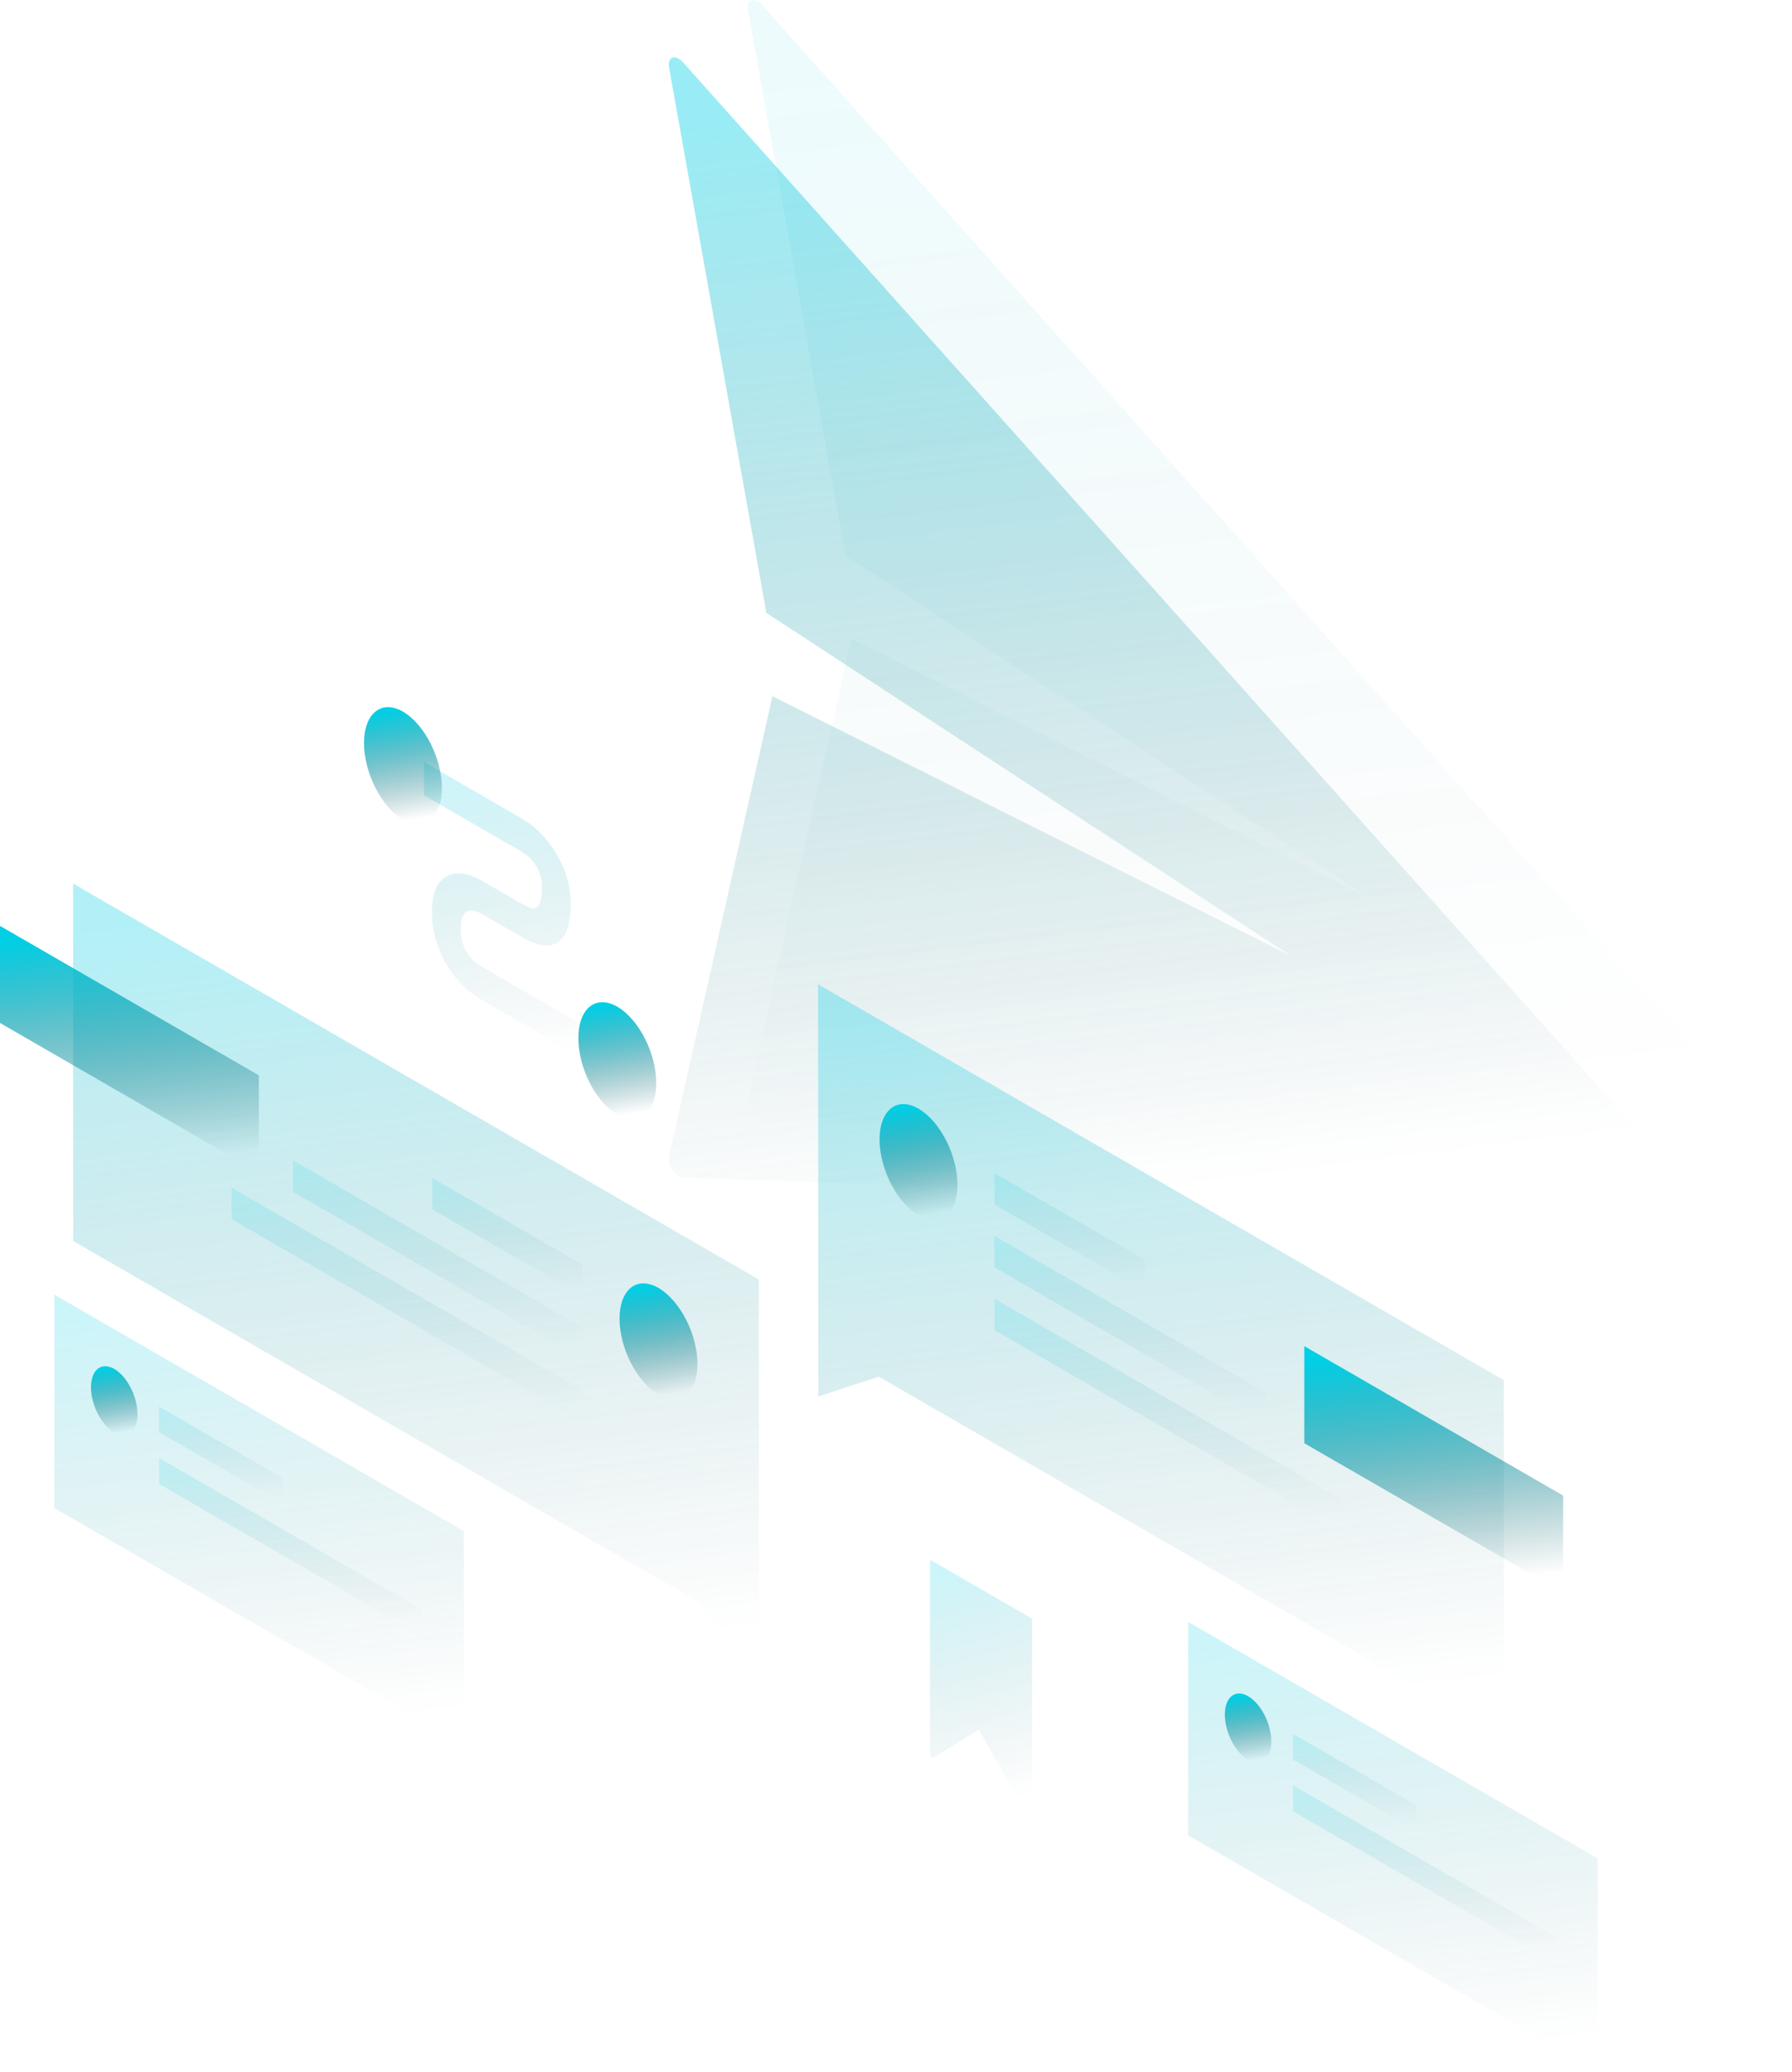 <svg width="1283" height="1483" viewBox="0 0 1283 1483" fill="none" xmlns="http://www.w3.org/2000/svg">
<path opacity="0.07" d="M545.509 3.506L1282.92 828.368L545.427 801.885C540.031 801.687 534.091 792.728 535.428 786.804L609.562 457.285L981.123 643.338L605.206 397.605L535.527 7.053C534.19 -0.421 540.114 -2.517 545.509 3.506Z" fill="url(#paint0_linear_1164_1751)"/>
<path opacity="0.4" d="M489 44.607L1226.43 869.469L488.917 843.003C483.522 842.805 477.582 833.846 478.918 827.922L553.052 498.403L924.613 684.456L548.68 438.707L479.001 48.155C477.664 40.68 483.604 38.585 489 44.607Z" fill="url(#paint1_linear_1164_1751)"/>
<path opacity="0.3" d="M543.293 915.866L52.322 632.464L52.454 888.344L500.112 1146.73L543.458 1210.93L543.293 915.866Z" fill="url(#paint2_linear_1164_1751)"/>
<path d="M0 732.24V662.759L185.327 769.727L185.31 839.208L0 732.24Z" fill="url(#paint3_linear_1164_1751)"/>
<path opacity="0.15" d="M417.084 905.289L309.505 843.184L309.521 865.689L417.101 927.795L417.084 905.289Z" fill="url(#paint4_linear_1164_1751)"/>
<path opacity="0.15" d="M417.118 950.285L209.747 830.595L209.764 853.101L417.134 972.791L417.118 950.285Z" fill="url(#paint5_linear_1164_1751)"/>
<path opacity="0.15" d="M417.128 995.264L165.885 850.246L165.901 872.752L417.161 1017.77L417.128 995.264Z" fill="url(#paint6_linear_1164_1751)"/>
<path d="M443.576 944.015C443.593 965.102 456.083 989.406 471.477 998.283C486.872 1007.18 499.346 997.276 499.329 976.19C499.313 955.103 486.822 930.798 471.444 921.921C456.034 913.028 443.56 922.928 443.576 944.015Z" fill="url(#paint7_linear_1164_1751)"/>
<path opacity="0.3" d="M585.688 704.537L1076.67 987.939L1076.81 1243.82L629.148 985.431L585.852 999.621L585.688 704.537Z" fill="url(#paint8_linear_1164_1751)"/>
<path d="M933.82 1033.07V963.585L1119.15 1070.55L1119.13 1140.03L933.82 1033.07Z" fill="url(#paint9_linear_1164_1751)"/>
<path opacity="0.15" d="M711.969 839.686L819.548 901.775L819.564 924.28L711.985 862.175L711.969 839.686Z" fill="url(#paint10_linear_1164_1751)"/>
<path opacity="0.15" d="M711.983 884.682L906.203 996.782L906.22 1019.29L712 907.187L711.983 884.682Z" fill="url(#paint11_linear_1164_1751)"/>
<path opacity="0.15" d="M712.025 929.676L963.285 1074.69L963.302 1097.2L712.042 952.182L712.025 929.676Z" fill="url(#paint12_linear_1164_1751)"/>
<path d="M685.484 847.854C685.5 868.941 673.026 878.825 657.632 869.948C642.237 861.054 629.747 836.767 629.73 815.68C629.714 794.593 642.188 784.709 657.582 793.586C672.993 802.463 685.467 826.768 685.484 847.854Z" fill="url(#paint13_linear_1164_1751)"/>
<path opacity="0.2" d="M1143.87 1330.24L850.663 1161L850.646 1313.76L1143.85 1483L1143.87 1330.24Z" fill="url(#paint14_linear_1164_1751)"/>
<path opacity="0.15" d="M925.667 1241.15L1013.86 1292.05V1310.35L925.667 1259.44V1241.15Z" fill="url(#paint15_linear_1164_1751)"/>
<path opacity="0.15" d="M925.778 1277.99L1113.6 1386.39V1404.97L925.778 1296.57V1277.99Z" fill="url(#paint16_linear_1164_1751)"/>
<path d="M910.229 1246.57C910.229 1259.16 902.771 1265.07 893.581 1259.76C884.391 1254.44 876.933 1239.94 876.933 1227.35C876.933 1214.76 884.391 1208.85 893.581 1214.17C902.771 1219.48 910.229 1233.98 910.229 1246.57Z" fill="url(#paint17_linear_1164_1751)"/>
<path opacity="0.2" d="M332.077 1095.95L38.874 926.706L38.857 1079.46L332.06 1248.7L332.077 1095.95Z" fill="url(#paint18_linear_1164_1751)"/>
<path opacity="0.15" d="M113.864 1006.85L202.056 1057.75V1076.05L113.864 1025.15V1006.85Z" fill="url(#paint19_linear_1164_1751)"/>
<path opacity="0.15" d="M113.982 1043.69L301.801 1152.1V1170.67L113.982 1062.27V1043.69Z" fill="url(#paint20_linear_1164_1751)"/>
<path d="M98.44 1012.27C98.44 1024.86 90.982 1030.77 81.792 1025.46C72.602 1020.15 65.144 1005.64 65.144 993.052C65.144 980.463 72.602 974.556 81.792 979.869C90.982 985.182 98.44 999.685 98.44 1012.27Z" fill="url(#paint21_linear_1164_1751)"/>
<path opacity="0.2" d="M374.116 610.024L303.529 569.286V545.443L374.116 586.182C379.874 589.515 388.223 596.296 395.417 606.608C403.123 617.663 408.667 631.655 408.667 646.951C408.667 663.715 404.36 673.334 396.259 676.04C388.619 678.597 379.627 674.225 374.116 671.04L345.092 654.293L344.944 654.194C342.469 652.676 338.476 651.274 335.374 652.165C332.784 652.907 329.863 655.481 329.863 664.82C329.863 674.142 332.767 679.818 335.209 683.267C338.212 687.507 342.139 690.543 344.63 691.814L344.927 691.962L433.73 743.227V767.07L345.505 716.151C339.433 712.983 330.688 706.317 323.131 695.658C314.865 684.026 309.205 669.275 309.205 652.907C309.205 636.556 314.865 628.289 322.983 625.963C330.523 623.785 339.285 626.953 345.373 630.632L374.099 647.215C378.274 649.624 381.409 650.647 383.455 649.954C385.039 649.426 388.009 647.182 388.009 635.038C388.009 627.2 385.484 622.085 383.092 618.637C380.204 614.462 376.442 611.377 374.116 610.024Z" fill="url(#paint22_linear_1164_1751)"/>
<path d="M316.385 564.121C316.385 585.456 303.894 595.537 288.5 586.66C273.106 577.767 260.632 553.281 260.632 531.946C260.632 510.612 273.122 500.531 288.517 509.408C303.911 518.301 316.385 542.787 316.385 564.121Z" fill="url(#paint23_linear_1164_1751)"/>
<path d="M469.846 775.32C469.846 796.655 457.355 806.736 441.961 797.859C426.567 788.966 414.093 764.48 414.093 743.146C414.093 721.811 426.583 711.73 441.978 720.623C457.372 729.517 469.846 754.002 469.846 775.32Z" fill="url(#paint24_linear_1164_1751)"/>
<path opacity="0.2" d="M665.849 1116.46L665.832 1255.52C665.832 1257 667.4 1258.63 668.29 1258.07L700.812 1238.04L733.977 1296.75C735.758 1299.92 738.893 1300.25 738.893 1297.29L738.91 1158.61L665.849 1116.46Z" fill="url(#paint25_linear_1164_1751)"/>
<defs>
<linearGradient id="paint0_linear_1164_1751" x1="856.621" y1="12.875" x2="954.391" y2="803.224" gradientUnits="userSpaceOnUse">
<stop stop-color="#00CFE5"/>
<stop offset="0.349" stop-color="#00A1B2" stop-opacity="0.651"/>
<stop offset="1" stop-color="#004B53" stop-opacity="0"/>
</linearGradient>
<linearGradient id="paint1_linear_1164_1751" x1="800.118" y1="53.977" x2="897.886" y2="844.326" gradientUnits="userSpaceOnUse">
<stop stop-color="#00CFE5"/>
<stop offset="0.349" stop-color="#00A1B2" stop-opacity="0.651"/>
<stop offset="1" stop-color="#004B53" stop-opacity="0"/>
</linearGradient>
<linearGradient id="paint2_linear_1164_1751" x1="263.431" y1="641.455" x2="335.872" y2="1192.29" gradientUnits="userSpaceOnUse">
<stop stop-color="#00CFE5"/>
<stop offset="0.349" stop-color="#00A1B2" stop-opacity="0.651"/>
<stop offset="1" stop-color="#004B53" stop-opacity="0"/>
</linearGradient>
<linearGradient id="paint3_linear_1164_1751" x1="79.66" y1="665.501" x2="97.628" y2="834.519" gradientUnits="userSpaceOnUse">
<stop stop-color="#00CFE5"/>
<stop offset="0.349" stop-color="#00A1B2" stop-opacity="0.651"/>
<stop offset="1" stop-color="#004B53" stop-opacity="0"/>
</linearGradient>
<linearGradient id="paint4_linear_1164_1751" x1="355.754" y1="844.499" x2="362.895" y2="925.835" gradientUnits="userSpaceOnUse">
<stop stop-color="#00CFE5"/>
<stop offset="0.349" stop-color="#00A1B2" stop-opacity="0.651"/>
<stop offset="1" stop-color="#004B53" stop-opacity="0"/>
</linearGradient>
<linearGradient id="paint5_linear_1164_1751" x1="298.89" y1="832.805" x2="309.374" y2="969.748" gradientUnits="userSpaceOnUse">
<stop stop-color="#00CFE5"/>
<stop offset="0.349" stop-color="#00A1B2" stop-opacity="0.651"/>
<stop offset="1" stop-color="#004B53" stop-opacity="0"/>
</linearGradient>
<linearGradient id="paint6_linear_1164_1751" x1="273.893" y1="852.85" x2="285.907" y2="1014.24" gradientUnits="userSpaceOnUse">
<stop stop-color="#00CFE5"/>
<stop offset="0.349" stop-color="#00A1B2" stop-opacity="0.651"/>
<stop offset="1" stop-color="#004B53" stop-opacity="0"/>
</linearGradient>
<linearGradient id="paint7_linear_1164_1751" x1="467.541" y1="919.945" x2="480.513" y2="998.089" gradientUnits="userSpaceOnUse">
<stop stop-color="#00CFE5"/>
<stop offset="0.349" stop-color="#00A1B2" stop-opacity="0.651"/>
<stop offset="1" stop-color="#004B53" stop-opacity="0"/>
</linearGradient>
<linearGradient id="paint8_linear_1164_1751" x1="796.789" y1="712.919" x2="859.891" y2="1227.59" gradientUnits="userSpaceOnUse">
<stop stop-color="#00CFE5"/>
<stop offset="0.349" stop-color="#00A1B2" stop-opacity="0.651"/>
<stop offset="1" stop-color="#004B53" stop-opacity="0"/>
</linearGradient>
<linearGradient id="paint9_linear_1164_1751" x1="1013.48" y1="966.328" x2="1031.45" y2="1135.35" gradientUnits="userSpaceOnUse">
<stop stop-color="#00CFE5"/>
<stop offset="0.349" stop-color="#00A1B2" stop-opacity="0.651"/>
<stop offset="1" stop-color="#004B53" stop-opacity="0"/>
</linearGradient>
<linearGradient id="paint10_linear_1164_1751" x1="758.217" y1="841" x2="765.356" y2="922.321" gradientUnits="userSpaceOnUse">
<stop stop-color="#00CFE5"/>
<stop offset="0.349" stop-color="#00A1B2" stop-opacity="0.651"/>
<stop offset="1" stop-color="#004B53" stop-opacity="0"/>
</linearGradient>
<linearGradient id="paint11_linear_1164_1751" x1="795.474" y1="886.774" x2="805.503" y2="1016.39" gradientUnits="userSpaceOnUse">
<stop stop-color="#00CFE5"/>
<stop offset="0.349" stop-color="#00A1B2" stop-opacity="0.651"/>
<stop offset="1" stop-color="#004B53" stop-opacity="0"/>
</linearGradient>
<linearGradient id="paint12_linear_1164_1751" x1="820.034" y1="932.28" x2="832.047" y2="1093.67" gradientUnits="userSpaceOnUse">
<stop stop-color="#00CFE5"/>
<stop offset="0.349" stop-color="#00A1B2" stop-opacity="0.651"/>
<stop offset="1" stop-color="#004B53" stop-opacity="0"/>
</linearGradient>
<linearGradient id="paint13_linear_1164_1751" x1="653.695" y1="791.616" x2="666.663" y2="869.748" gradientUnits="userSpaceOnUse">
<stop stop-color="#00CFE5"/>
<stop offset="0.349" stop-color="#00A1B2" stop-opacity="0.651"/>
<stop offset="1" stop-color="#004B53" stop-opacity="0"/>
</linearGradient>
<linearGradient id="paint14_linear_1164_1751" x1="976.683" y1="1166.01" x2="1014.36" y2="1473.31" gradientUnits="userSpaceOnUse">
<stop stop-color="#00CFE5"/>
<stop offset="0.349" stop-color="#00A1B2" stop-opacity="0.651"/>
<stop offset="1" stop-color="#004B53" stop-opacity="0"/>
</linearGradient>
<linearGradient id="paint15_linear_1164_1751" x1="963.575" y1="1242.22" x2="969.404" y2="1308.75" gradientUnits="userSpaceOnUse">
<stop stop-color="#00CFE5"/>
<stop offset="0.349" stop-color="#00A1B2" stop-opacity="0.651"/>
<stop offset="1" stop-color="#004B53" stop-opacity="0"/>
</linearGradient>
<linearGradient id="paint16_linear_1164_1751" x1="1006.51" y1="1279.96" x2="1015.74" y2="1402.28" gradientUnits="userSpaceOnUse">
<stop stop-color="#00CFE5"/>
<stop offset="0.349" stop-color="#00A1B2" stop-opacity="0.651"/>
<stop offset="1" stop-color="#004B53" stop-opacity="0"/>
</linearGradient>
<linearGradient id="paint17_linear_1164_1751" x1="891.245" y1="1212.99" x2="898.989" y2="1259.64" gradientUnits="userSpaceOnUse">
<stop stop-color="#00CFE5"/>
<stop offset="0.349" stop-color="#00A1B2" stop-opacity="0.651"/>
<stop offset="1" stop-color="#004B53" stop-opacity="0"/>
</linearGradient>
<linearGradient id="paint18_linear_1164_1751" x1="164.894" y1="931.711" x2="202.573" y2="1239.01" gradientUnits="userSpaceOnUse">
<stop stop-color="#00CFE5"/>
<stop offset="0.349" stop-color="#00A1B2" stop-opacity="0.651"/>
<stop offset="1" stop-color="#004B53" stop-opacity="0"/>
</linearGradient>
<linearGradient id="paint19_linear_1164_1751" x1="151.772" y1="1007.92" x2="157.601" y2="1074.45" gradientUnits="userSpaceOnUse">
<stop stop-color="#00CFE5"/>
<stop offset="0.349" stop-color="#00A1B2" stop-opacity="0.651"/>
<stop offset="1" stop-color="#004B53" stop-opacity="0"/>
</linearGradient>
<linearGradient id="paint20_linear_1164_1751" x1="194.714" y1="1045.67" x2="203.947" y2="1167.98" gradientUnits="userSpaceOnUse">
<stop stop-color="#00CFE5"/>
<stop offset="0.349" stop-color="#00A1B2" stop-opacity="0.651"/>
<stop offset="1" stop-color="#004B53" stop-opacity="0"/>
</linearGradient>
<linearGradient id="paint21_linear_1164_1751" x1="79.456" y1="978.686" x2="87.2" y2="1025.35" gradientUnits="userSpaceOnUse">
<stop stop-color="#00CFE5"/>
<stop offset="0.349" stop-color="#00A1B2" stop-opacity="0.651"/>
<stop offset="1" stop-color="#004B53" stop-opacity="0"/>
</linearGradient>
<linearGradient id="paint22_linear_1164_1751" x1="359.494" y1="548.888" x2="398.876" y2="756.094" gradientUnits="userSpaceOnUse">
<stop stop-color="#00CFE5"/>
<stop offset="0.349" stop-color="#00A1B2" stop-opacity="0.651"/>
<stop offset="1" stop-color="#004B53" stop-opacity="0"/>
</linearGradient>
<linearGradient id="paint23_linear_1164_1751" x1="284.597" y1="507.485" x2="297.817" y2="586.35" gradientUnits="userSpaceOnUse">
<stop stop-color="#00CFE5"/>
<stop offset="0.349" stop-color="#00A1B2" stop-opacity="0.651"/>
<stop offset="1" stop-color="#004B53" stop-opacity="0"/>
</linearGradient>
<linearGradient id="paint24_linear_1164_1751" x1="438.058" y1="718.69" x2="451.275" y2="797.549" gradientUnits="userSpaceOnUse">
<stop stop-color="#00CFE5"/>
<stop offset="0.349" stop-color="#00A1B2" stop-opacity="0.651"/>
<stop offset="1" stop-color="#004B53" stop-opacity="0"/>
</linearGradient>
<linearGradient id="paint25_linear_1164_1751" x1="697.244" y1="1119.3" x2="743.157" y2="1283.62" gradientUnits="userSpaceOnUse">
<stop stop-color="#00CFE5"/>
<stop offset="0.349" stop-color="#00A1B2" stop-opacity="0.651"/>
<stop offset="1" stop-color="#004B53" stop-opacity="0"/>
</linearGradient>
</defs>
</svg>
